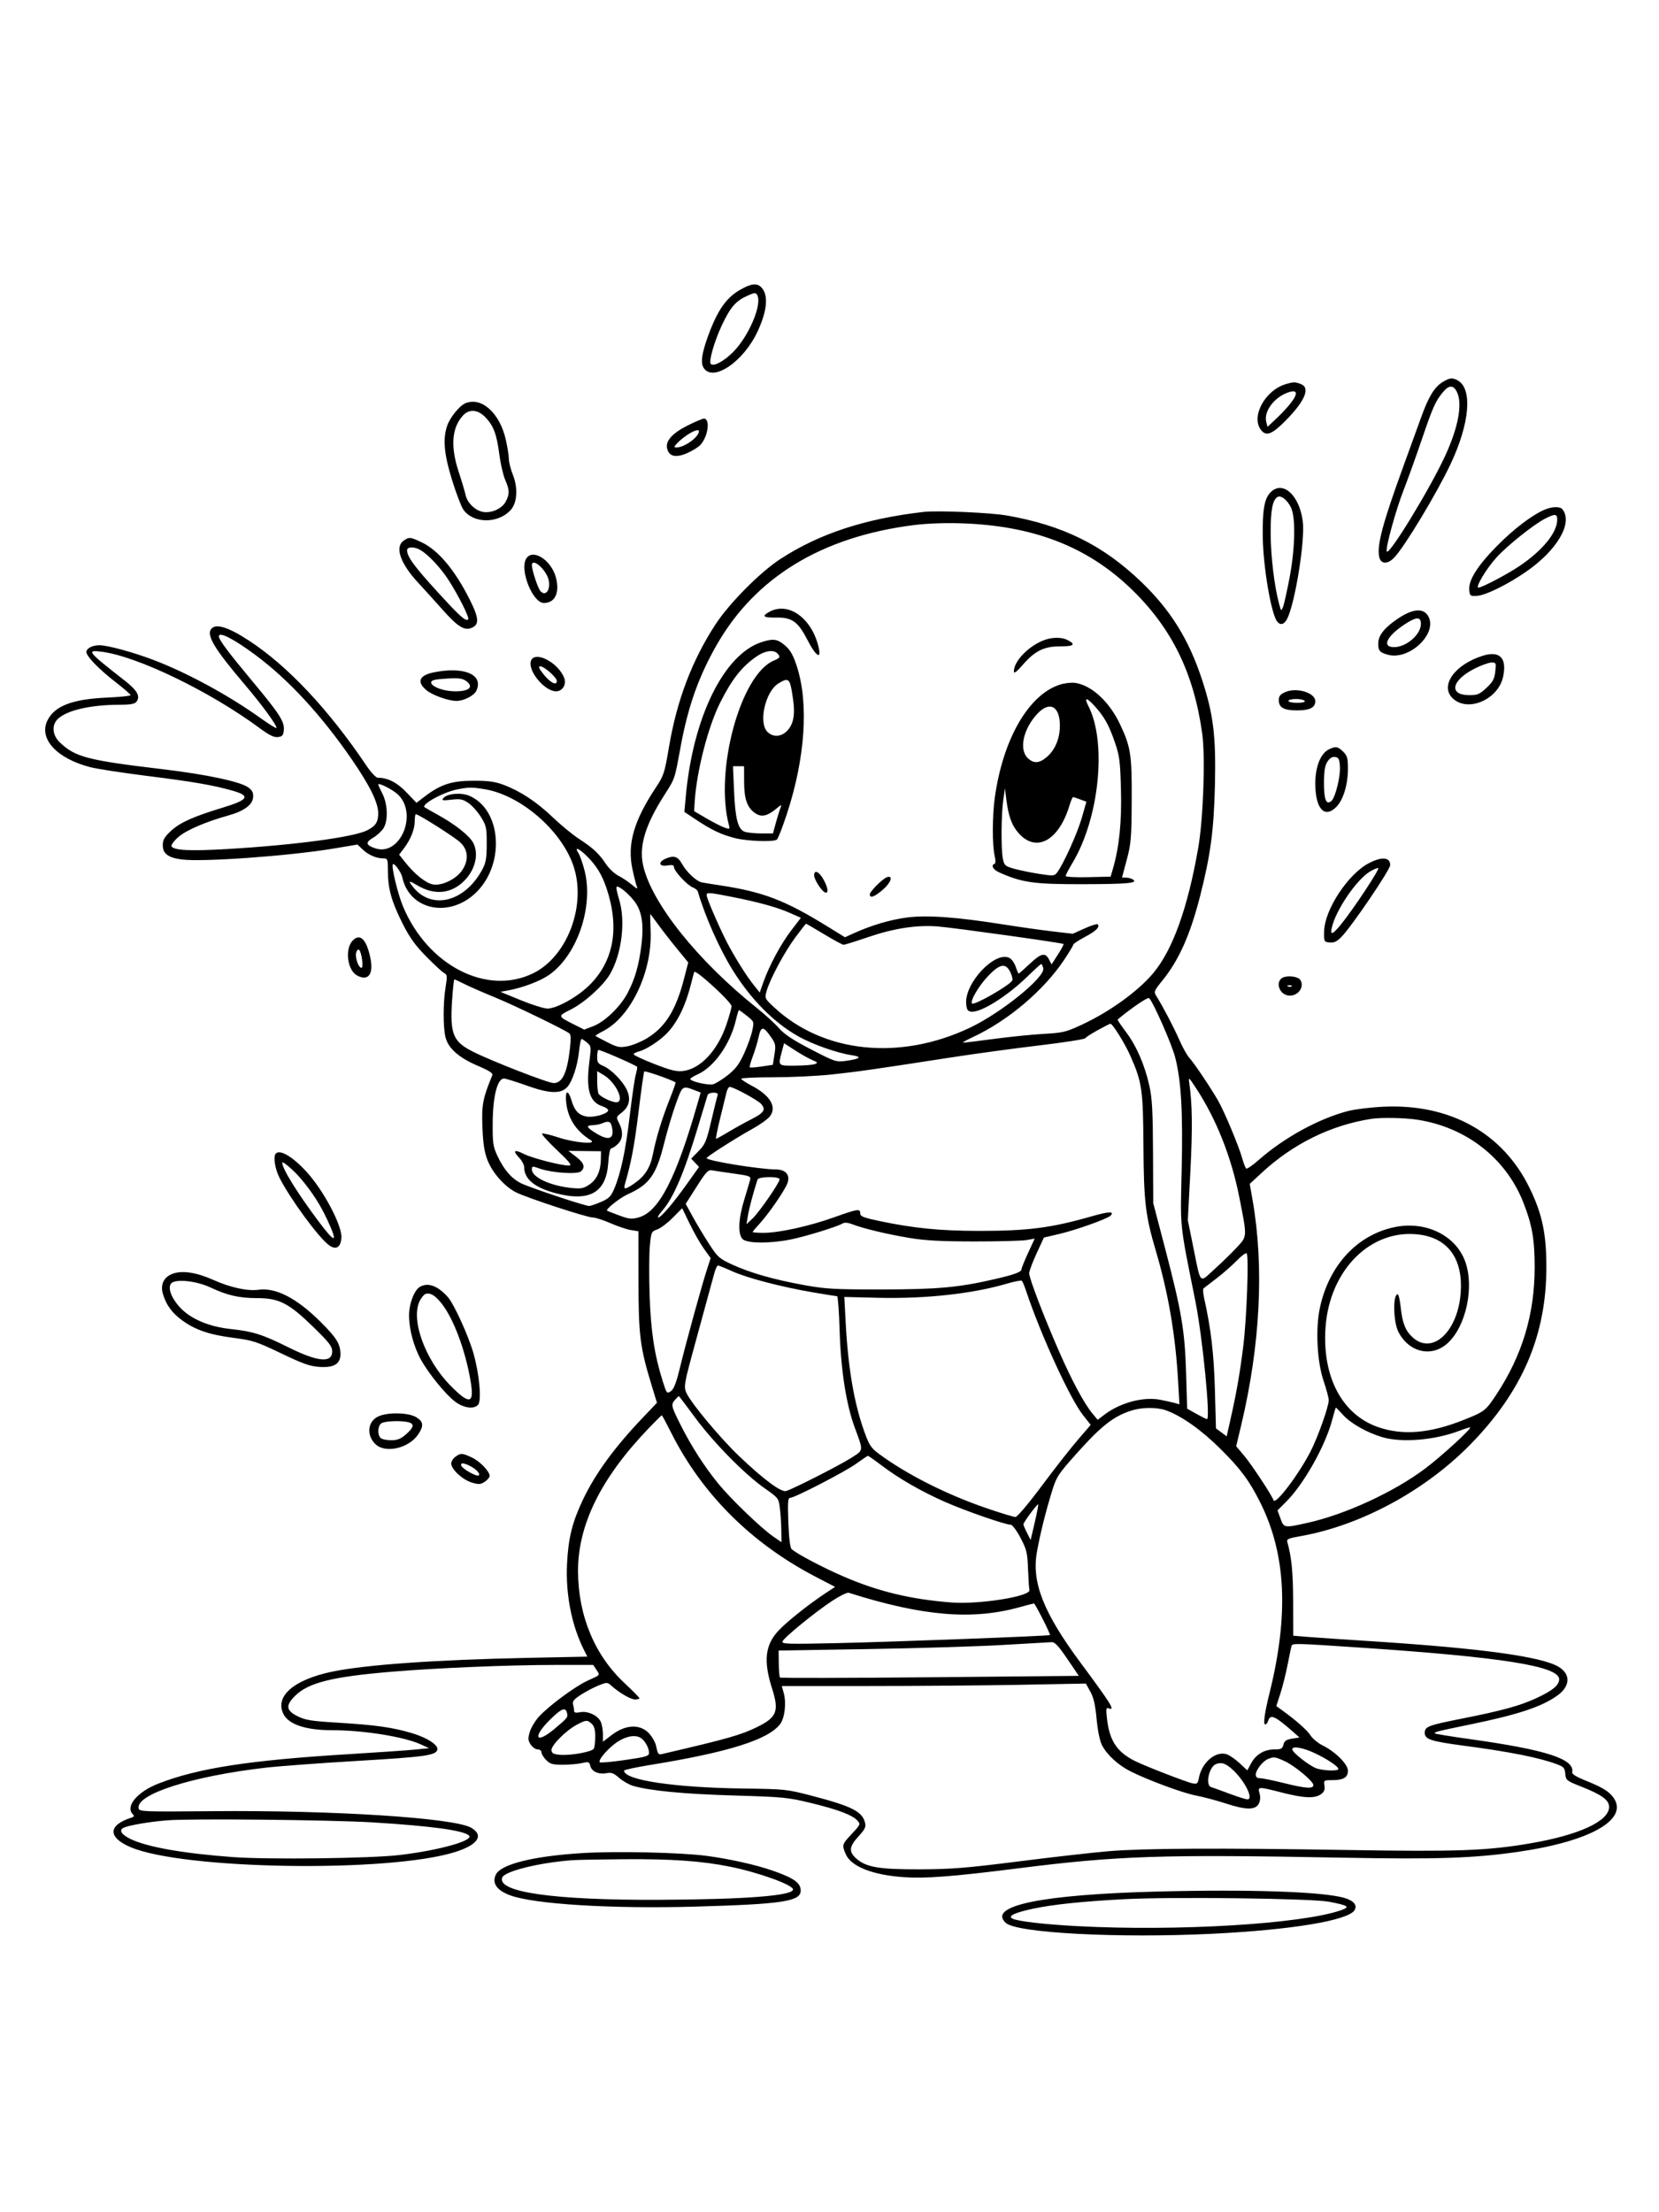 <svg xmlns="http://www.w3.org/2000/svg" width="864" height="1152" viewBox="0 0 864 1152" version="1.1">
	<path d="M 385.433 150.925 C 378.282 155.027, 373.778 161.426, 369.045 174.204 C 365.480 183.830, 364.731 188.940, 366.491 191.626 C 371.407 199.130, 387.288 188.315, 394.604 172.482 C 399.652 161.556, 400.298 153.440, 396.427 149.570 C 394.136 147.279, 391.147 147.647, 385.433 150.925 M 389.246 154.001 C 383.143 156.734, 380.347 159.982, 375.861 169.555 C 372.003 177.789, 369.002 188.335, 370.182 189.516 C 371.661 190.994, 376.939 188.191, 381.767 183.364 C 389.975 175.155, 397.046 158.478, 394.356 153.671 C 393.571 152.269, 393.038 152.303, 389.246 154.001 M 751.285 198.967 C 747.080 201.532, 743.991 206.574, 740.238 217 C 738.556 221.675, 734.441 233.016, 731.095 242.202 C 719.935 272.840, 716.875 284.383, 718.354 290.275 C 719.265 293.905, 722.785 293.894, 726.210 290.250 C 731.647 284.464, 748.114 257.135, 755.324 241.933 C 765.498 220.482, 767.043 202.304, 759.055 198.030 C 756.330 196.571, 754.941 196.739, 751.285 198.967 M 669.634 200.031 C 658.671 203.315, 651.277 217.181, 656.831 224.040 C 659.490 227.324, 662.532 226.137, 669.474 219.111 C 679.695 208.763, 682.543 201.917, 677.435 199.975 C 674.474 198.850, 673.554 198.856, 669.634 200.031 M 751.593 204.072 C 747.642 208.767, 746.213 211.957, 740.424 229 C 737.528 237.525, 733.321 249.225, 731.074 255 C 726.883 265.773, 721.547 285.141, 722.217 287.151 C 723.122 289.867, 744.133 255.576, 752.382 237.918 C 759.480 222.724, 761.824 210.163, 758.710 204.009 C 756.898 200.427, 754.643 200.447, 751.593 204.072 M 671.843 204.054 C 664.223 206.129, 658.018 213.950, 659.453 219.669 L 660.110 222.286 663.731 218.893 C 674.505 208.796, 678.017 202.372, 671.843 204.054 M 242.445 209.959 C 239.374 211.203, 234.387 217.317, 232.899 221.664 C 230.536 228.565, 231.244 236.473, 235.434 250 C 237.564 256.875, 240.205 263.788, 241.302 265.363 C 246.404 272.684, 259.287 272.827, 265.917 265.637 C 269.370 261.892, 269.861 254.199, 267.094 247.213 C 265.942 244.305, 265 240.569, 265 238.910 C 265 237.252, 264.288 232.764, 263.417 228.937 C 260.268 215.091, 250.840 206.559, 242.445 209.959 M 241.222 216.264 C 235.279 222.590, 234.500 232.419, 238.888 245.735 C 240.477 250.556, 242.080 255.930, 242.452 257.677 C 243.327 261.798, 247.375 265.792, 251.450 266.557 C 255.915 267.394, 261.502 264.863, 263.434 261.128 C 265.468 257.194, 265.409 255.194, 263.098 249.877 C 262.052 247.470, 260.675 241.482, 260.037 236.572 C 258.669 226.031, 257.021 221.660, 252.753 217.250 C 248.893 213.262, 244.403 212.877, 241.222 216.264 M 358.164 221.555 C 350.129 225.574, 346.454 229.690, 347.430 233.576 C 348.472 237.727, 351.889 238.533, 357.752 236.011 C 360.530 234.816, 363.692 232.862, 364.778 231.669 C 368.806 227.246, 370.016 218, 366.567 218 C 365.853 218, 362.071 219.600, 358.164 221.555 M 358 226.430 C 356.075 227.702, 353.643 229.701, 352.595 230.871 C 350.878 232.790, 350.858 233, 352.385 233 C 356.489 233, 364 227.546, 364 224.566 C 364 223.386, 361.372 224.202, 358 226.430 M 661.499 256.595 C 658.430 259.907, 657.464 265.645, 657.640 279.500 C 657.842 295.315, 662.055 319.951, 665.208 323.750 C 666.884 325.770, 668.849 325.197, 670.347 322.250 C 674.482 314.118, 679.742 281.412, 678.497 271.574 C 676.733 257.640, 667.815 249.781, 661.499 256.595 M 665.307 258.810 C 662.682 260.432, 661.696 265.756, 661.754 278 C 661.809 289.750, 663.703 305.454, 666.156 314.500 C 667.213 318.399, 667.265 318.437, 668.219 316 C 668.756 314.625, 670.264 307.875, 671.569 301 C 674.556 285.259, 674.852 269.171, 672.248 264.084 C 670.249 260.178, 667.039 257.740, 665.307 258.810 M 804.293 265.473 C 797.677 268.350, 788.215 275.584, 779.500 284.427 C 769.450 294.625, 764.700 302.201, 765.187 307.252 C 765.483 310.321, 765.704 310.488, 769.205 310.285 C 773.697 310.025, 784.938 304.512, 794.693 297.787 C 810.965 286.570, 819.307 272.319, 813.740 265.250 C 812.458 263.623, 808.324 263.720, 804.293 265.473 M 481 266.583 C 450.432 270.110, 426.698 277.907, 406.464 291.068 C 395.838 297.981, 379.712 314.245, 372.536 325.286 C 360.342 344.051, 352.507 364.730, 348.407 388.975 C 346.097 402.631, 345.688 403.894, 341.571 410.093 C 330.112 427.348, 326.595 439.544, 329.343 452.500 C 330.159 456.350, 331.181 460.400, 331.613 461.500 C 332.268 463.168, 331.846 463.036, 329.066 460.702 C 327.233 459.163, 324.074 457.058, 322.047 456.024 C 320.019 454.990, 317.101 452.240, 315.562 449.914 C 311.960 444.472, 308.900 441.619, 301.500 436.807 C 298.200 434.661, 292.061 429.613, 287.859 425.591 C 279.447 417.540, 271.018 411.980, 262.237 408.690 C 257.753 407.011, 254.315 406.545, 246.500 406.558 C 235.302 406.577, 229.471 408.467, 221.252 414.741 L 216.893 418.069 211.696 412.624 C 206.765 407.458, 202 405.023, 196.787 405.006 C 195.805 405.002, 193.281 402.334, 190.869 398.750 C 171.224 369.559, 149.859 346.800, 129.771 333.667 C 118.849 326.526, 112.465 324.529, 110.011 327.487 C 107.359 330.682, 111.685 337.924, 127 355.932 C 136.276 366.839, 144 377.345, 144 379.055 C 144 379.524, 140.287 377.248, 135.750 373.998 C 119.212 362.150, 97.418 350.300, 80 343.684 C 69.226 339.592, 56.018 336, 51.746 336 C 48.115 336, 45 337.631, 45 339.532 C 45 341.769, 51.537 348.514, 60.195 355.212 C 64.488 358.533, 68 361.583, 68 361.990 C 68 362.397, 62.487 362.973, 55.750 363.270 C 37.639 364.069, 28.420 367.612, 24.696 375.205 C 20.055 384.665, 29.510 394.968, 46.988 399.497 C 50.478 400.401, 63.837 402.456, 76.675 404.064 C 100.329 407.025, 111.049 408.872, 121 411.701 C 130.644 414.443, 129.505 416.464, 116 420.567 C 100.862 425.167, 93.894 428.270, 89.291 432.462 C 85.771 435.667, 84.839 437.204, 84.772 439.914 C 84.658 444.473, 87.521 446.671, 94.751 447.575 C 105.872 448.964, 150.804 445.717, 173.837 441.859 L 186.175 439.793 188.837 442.333 C 191.850 445.207, 195.972 447, 199.565 447 C 201.903 447, 202 447.268, 202.012 453.750 C 202.028 462.766, 203.956 469.604, 209.691 480.985 C 213.364 488.274, 216.212 492.242, 221.986 498.118 C 226.119 502.324, 230.310 506.186, 231.301 506.701 C 232.926 507.545, 233 508.266, 232.059 514.068 C 230.695 522.470, 230.724 535.460, 232.116 540.500 C 233.661 546.093, 239.157 550.865, 248.817 555 C 254.981 557.639, 256.839 558.869, 256.370 560 C 251.450 571.847, 250.769 575.432, 251.239 586.981 C 251.587 595.523, 252.266 599.945, 253.866 604.090 C 256.425 610.718, 262.824 617.940, 268.786 620.929 C 274.573 623.830, 305.636 634, 308.709 634 C 310.060 634, 314.200 635.332, 317.910 636.961 C 321.621 638.589, 326.421 640.204, 328.578 640.549 L 332.500 641.176 332.524 667.338 C 332.549 695.624, 333.320 701.629, 339.537 721.978 L 342.141 730.500 334.987 738 C 320.032 753.677, 310.035 767.364, 303.554 781.036 C 297.978 792.798, 295.948 801.037, 295.303 814.527 C 294.549 830.299, 297.725 846.433, 304.076 859.090 L 305.877 862.680 274.101 863.343 C 226.496 864.337, 190.181 866.914, 172.920 870.525 C 153.104 874.669, 143.164 883.221, 147.512 892.385 C 150.161 897.966, 159.147 901, 173.031 901 C 189.177 901, 210.203 904.345, 218.972 908.308 L 223.500 910.354 216 911.097 C 211.875 911.505, 196.575 912.563, 182 913.448 C 129.966 916.609, 103.203 920.733, 82.539 928.773 C 71.478 933.077, 65.102 940.702, 69.167 944.767 C 70.057 945.657, 69.878 946.079, 68.417 946.540 C 56.237 950.389, 56.019 956.751, 67.892 961.858 C 95.320 973.657, 202.612 975.286, 237.035 964.426 C 248.943 960.669, 252.199 955.755, 245.402 951.798 C 236.525 946.628, 173.502 942.592, 110.515 943.158 C 74.394 943.483, 72.512 943.410, 72.177 941.676 C 70.755 934.315, 100.140 924.915, 138.324 920.517 C 145.378 919.704, 167.203 918.091, 186.824 916.931 C 221.108 914.904, 226.827 914.113, 227.752 911.273 C 228.537 908.862, 222.643 904.956, 214.584 902.544 C 204.422 899.503, 195.674 898.272, 175.639 897.063 C 162.323 896.259, 159.034 895.736, 155.139 893.803 C 148.944 890.728, 148.593 888.165, 153.675 883.111 C 160.583 876.241, 173.032 873.132, 204 870.542 C 227.668 868.563, 265.278 867, 289.235 867 L 308.954 867 310.612 869.531 C 312.559 872.502, 312.920 872.058, 306 875.204 C 299.574 878.126, 285.627 888.457, 280.609 894.011 C 278.689 896.136, 276.576 899.683, 275.914 901.893 C 274.887 905.321, 274.955 906.282, 276.378 908.455 C 277.296 909.855, 278.936 911, 280.023 911 C 281.140 911, 282 911.673, 282 912.545 C 282 913.395, 283.105 915.195, 284.455 916.545 C 286.548 918.639, 287.836 918.996, 293.205 918.976 C 296.667 918.963, 301.153 918.568, 303.172 918.099 C 306.545 917.315, 306.894 917.443, 307.450 919.658 C 308.178 922.558, 311.899 924.170, 315.980 923.354 C 318.370 922.876, 319.652 923.365, 322.453 925.824 C 324.374 927.511, 327.645 929.382, 329.723 929.982 C 338.568 932.538, 356.261 934.231, 382 934.986 C 407.854 935.745, 410.267 935.979, 422.313 938.896 C 436.362 942.298, 443.934 945.165, 446.575 948.083 C 448.218 949.899, 448.092 950.194, 443.646 954.947 C 438.482 960.469, 438.419 960.673, 440.409 965.437 C 443.115 971.913, 454.243 976.362, 470.634 977.521 C 481.892 978.317, 496.242 977.219, 529.500 973.017 C 582.432 966.329, 604.386 965.601, 699.500 967.378 C 748.469 968.293, 767.513 967.660, 790.500 964.352 C 828.834 958.835, 848.966 947.126, 839.912 935.615 C 837.492 932.539, 834.053 930.532, 825 926.913 C 821.220 925.402, 818.619 923.787, 818.785 923.054 C 820.371 916.025, 805.485 911.197, 764.723 905.518 C 755.433 904.224, 747.611 902.944, 747.341 902.674 C 746.658 901.992, 748.425 901.540, 765.500 898.037 C 790.478 892.911, 802.809 888.832, 811.036 882.974 C 817.770 878.179, 818.101 871.856, 811.817 868.035 C 802.863 862.590, 770.864 858.255, 712 854.515 C 699.075 853.694, 685.125 852.743, 681 852.403 L 673.500 851.784 673.462 834.142 C 673.428 818.732, 672.656 810.843, 670.398 802.858 C 670.021 801.525, 671.208 800.998, 676.717 800.049 C 708.274 794.617, 742.148 776.390, 765.904 752.059 C 792.838 724.471, 805.311 695.358, 805.345 660 C 805.362 642.399, 803.165 632.057, 796.531 618.500 C 782.540 589.908, 755.119 574.696, 720.500 576.320 C 713.900 576.630, 705.575 577.645, 702 578.577 C 686.826 582.529, 668.858 592.360, 655.676 603.920 C 652.473 606.729, 649.498 608.808, 649.064 608.539 C 648.629 608.271, 647.685 605.902, 646.964 603.276 C 645.222 596.926, 637.622 578.751, 634.325 573.052 C 630.240 565.990, 622.024 553.770, 619.499 551 C 618.246 549.625, 615.851 545.350, 614.178 541.500 C 611.402 535.113, 605.360 523.611, 602.049 518.409 C 600.845 516.519, 601.146 515.793, 605.187 510.831 C 613.955 500.067, 619.813 486.989, 625.021 466.555 C 630.456 445.231, 632.174 432.392, 632.726 408.956 C 633.329 383.406, 631.938 371.996, 626.019 353.951 C 619.117 332.905, 609.592 317.600, 594.262 302.921 C 574.304 283.811, 553.635 273.602, 524.500 268.463 C 515.852 266.937, 488.263 265.745, 481 266.583 M 804.500 270.179 C 798.525 273.301, 785.020 284.102, 779.427 290.232 C 774.163 296.001, 768.161 306, 769.963 306 C 771.792 306, 785.149 298.967, 791.488 294.665 C 803.573 286.465, 811 277.279, 811 270.533 C 811 267.490, 809.774 267.423, 804.500 270.179 M 475.500 273.487 C 427.863 279.629, 393.417 300.625, 373.279 335.796 C 363.854 352.256, 358.322 367.873, 354.442 388.966 C 351.265 406.246, 351.639 405.146, 345.791 414.348 C 335.961 429.815, 332.717 440.668, 334.940 450.655 C 339.285 470.178, 363.260 500.225, 394.223 524.951 C 398.471 528.344, 403.646 533.069, 405.723 535.453 C 408.483 538.620, 412.970 541.586, 422.389 546.468 C 434.779 552.890, 435.477 553.123, 440.389 552.463 C 448.115 551.426, 449.261 550.308, 443.460 549.466 C 436.118 548.401, 423.250 543.872, 415.936 539.777 C 403.117 532.602, 391.131 520.528, 381.548 505.136 C 374.689 494.119, 367.210 477.245, 363.420 464.235 C 363.217 463.539, 362.010 462.574, 360.737 462.090 C 357.912 461.016, 351 453.541, 351 451.560 C 351 450.479, 350.137 450.266, 347.500 450.694 C 343.019 451.421, 342.607 448.820, 346.921 447.033 C 351.085 445.308, 353.056 446.008, 355.277 450 C 357.618 454.207, 362.674 458.914, 365.471 459.491 C 366.587 459.722, 370.875 460.420, 375 461.043 C 397.411 464.430, 408.713 468.747, 430.777 482.350 L 440.054 488.070 444.777 485.934 C 453.912 481.803, 463.489 478.971, 472.291 477.799 C 482.653 476.420, 498.145 477.529, 522.500 481.394 C 530.750 482.703, 542.267 484.332, 548.092 485.014 L 558.685 486.254 564.863 483.481 C 568.261 481.956, 571.313 480.979, 571.644 481.311 C 572.999 482.665, 570.887 484.782, 565.107 487.862 C 561.748 489.653, 559 491.453, 559 491.862 C 559 492.272, 556.862 495.825, 554.250 499.758 C 543.636 515.735, 524.874 531.626, 506.681 540.047 C 503.282 541.621, 501.014 542.929, 501.641 542.954 C 502.269 542.979, 509.469 542.104, 517.641 541.008 C 525.814 539.913, 537.450 538.736, 543.500 538.393 C 553.713 537.813, 555.153 537.464, 563.623 533.508 C 578.027 526.781, 592.702 516.173, 600.561 506.806 C 610.731 494.687, 618.604 472.782, 624.034 441.500 C 626.684 426.237, 627.800 394.051, 626.100 381.922 C 621.643 350.113, 610.037 326.644, 588.668 306.235 C 565.824 284.415, 537.749 273.676, 500.500 272.508 C 491.657 272.231, 482.448 272.591, 475.500 273.487 M 210.223 281.557 C 205.488 284.873, 208.462 293.429, 217.872 303.560 C 220.967 306.892, 226.572 313.086, 230.327 317.324 C 238.136 326.137, 241.689 328.449, 245.307 327.073 C 249.762 325.380, 249.586 322.061, 244.510 311.991 C 236.771 296.641, 228.131 286.405, 219.500 282.362 C 213.564 279.581, 213.101 279.541, 210.223 281.557 M 212 286.550 C 212 289.845, 215.758 294.986, 227.830 308.206 C 239.725 321.232, 242.566 323.767, 243.842 322.491 C 244.607 321.727, 238.665 309.878, 233.565 302 C 229.325 295.449, 222.846 288.597, 218.729 286.309 C 215.556 284.547, 212 284.674, 212 286.550 M 273.925 291.140 C 270.668 297.227, 277.503 314, 283.240 314 C 289.062 314, 291.587 308.698, 289.533 300.782 C 287.117 291.465, 277.072 285.260, 273.925 291.140 M 277 294.318 C 277 296.907, 280.196 306.525, 281.508 307.887 C 284.951 311.458, 287.607 304.988, 284.875 299.684 C 282.203 294.497, 277 290.951, 277 294.318 M 400.750 318.572 C 396.498 320.879, 397.442 321.694, 404.250 321.593 C 412.566 321.469, 415.613 323.681, 420.650 333.493 C 424.723 341.427, 427.704 343.604, 426.478 337.750 C 423.237 322.281, 410.885 313.073, 400.750 318.572 M 728.131 322.071 C 721.154 326.731, 717.902 330.748, 717.785 334.854 C 717.674 338.773, 718.482 339.763, 722.755 340.943 C 734.248 344.116, 749.353 329.293, 743.589 320.496 C 740.982 316.516, 735.634 317.061, 728.131 322.071 M 731.946 324.866 C 722.254 331.113, 719.378 337, 726.018 337 C 732.388 337, 740 330.425, 740 324.923 C 740 321.106, 737.802 321.091, 731.946 324.866 M 114 331.349 C 114 333.183, 118.754 339.544, 131.956 355.378 C 145.652 371.803, 148.237 375.860, 147.813 380.260 C 147.551 382.968, 147.043 383.552, 144.716 383.820 C 142.647 384.057, 140.208 382.863, 135.216 379.167 C 109.551 360.164, 71.695 341.832, 53.118 339.409 C 44.750 338.318, 45.369 339.100, 65.083 354.519 C 71.622 359.634, 73.281 362.752, 70.954 365.555 C 70.109 366.574, 67.600 367, 62.450 367 C 47.408 367, 35.116 369.775, 30.250 374.270 C 26.753 377.501, 27.182 382.831, 31.250 386.692 C 39.214 394.249, 45.689 395.933, 84.475 400.534 C 107.848 403.306, 125.604 407.114, 129.520 410.195 C 131.492 411.745, 132.037 412.971, 131.805 415.334 C 131.428 419.169, 127.009 422.386, 119.063 424.609 C 106.935 428.003, 96.850 432.361, 92.791 435.963 C 90.427 438.061, 88.953 440.116, 89.351 440.759 C 90.648 442.858, 99.140 443.260, 118.348 442.131 C 153.422 440.070, 184.375 435.924, 191.261 432.366 C 195.710 430.067, 196.931 428.170, 196.967 423.500 C 197.009 418.098, 192.662 409.213, 183.325 395.615 C 167.489 372.554, 150.205 353.817, 133.002 341.062 C 121.661 332.653, 114 328.737, 114 331.349 M 544.994 332.934 C 536.598 335.488, 527.948 344.026, 528.024 349.684 C 528.041 350.949, 529.446 349.893, 532.654 346.204 C 539.016 338.888, 543.768 336.558, 552.269 336.589 C 559.321 336.614, 560.458 335.579, 555.921 333.265 C 553.244 331.899, 548.836 331.765, 544.994 332.934 M 396.792 334.327 C 377.098 340.558, 360.915 373.357, 357.160 414.650 L 356.419 422.800 362.460 426.819 C 370.611 432.243, 375.476 434.550, 382.704 436.423 C 388.943 438.040, 402.653 438.549, 404.574 437.235 C 405.165 436.831, 407.498 430.875, 409.759 424 C 419.410 394.658, 421.305 366.077, 414.888 346.646 C 412.728 340.105, 410.999 337.481, 407.027 334.719 C 404.199 332.752, 402.031 332.669, 396.792 334.327 M 394.390 341.605 C 386.580 346.836, 381.351 353.396, 375.080 365.835 C 368.785 378.318, 362.757 401.756, 361.801 417.455 L 361.500 422.411 367.943 426.175 C 371.487 428.245, 375.700 430.397, 377.306 430.957 C 380.036 431.909, 380.188 431.829, 379.629 429.737 C 372.032 401.289, 385.709 351.162, 403.025 343.990 C 406.295 342.635, 406.595 341.995, 404.800 340.200 C 402.843 338.243, 398.544 338.823, 394.390 341.605 M 772.286 341.460 C 757.739 345.974, 749.833 356.924, 756.388 363.479 C 764.127 371.218, 780.251 364.442, 782.826 352.368 C 784.897 342.656, 781.099 338.725, 772.286 341.460 M 276.421 344.458 C 275.091 349.758, 283.770 360, 289.591 360 C 292.915 360, 295.121 356.453, 293.866 353.129 C 290.695 344.733, 277.943 338.395, 276.421 344.458 M 768.178 348.069 C 755.882 354.213, 754.239 362, 765.239 362 C 769.457 362, 770.598 361.515, 774.138 358.213 C 777.482 355.093, 778.291 353.594, 778.729 349.713 C 779.235 345.224, 779.143 345, 776.790 345 C 775.431 345, 771.556 346.381, 768.178 348.069 M 282.604 350.548 C 286.280 355.366, 290 357.407, 290 354.604 C 290 352.826, 283.422 347, 281.414 347 C 280.283 347, 280.585 347.901, 282.604 350.548 M 226.143 350.076 C 218.334 351.611, 216.841 355.006, 222.047 359.386 C 225.167 362.011, 233.508 365, 237.714 365 C 241.615 365, 246.925 362.259, 248.125 359.626 C 251.903 351.333, 241.886 346.981, 226.143 350.076 M 228.187 353.735 C 219.656 354.498, 227.503 359.996, 237.128 359.998 C 244.250 360, 246.766 357.849, 243.107 354.885 C 240.785 353.006, 238.399 352.822, 228.187 353.735 M 405.414 355.889 C 398.583 360.055, 394.874 376.318, 399.663 381.107 C 402.455 383.899, 406.486 383.831, 409.564 380.940 C 413.151 377.570, 414.205 372.499, 413.035 364.247 C 411.449 353.065, 410.947 352.515, 405.414 355.889 M 552 356.518 C 535.639 361.761, 522.319 384.900, 518.068 415.467 C 516.763 424.849, 516.718 440.085, 517.980 445.500 C 518.567 448.022, 518.558 449.623, 517.956 449.833 C 515.940 450.536, 517.137 452.834, 520.250 454.236 C 532.254 459.643, 538.439 460.509, 564.547 460.435 C 587.554 460.370, 592.950 459.845, 589.972 457.962 C 589.162 457.450, 587.562 457.024, 586.416 457.015 L 584.331 457 586.800 447.750 C 589.035 439.371, 589.279 436.477, 589.384 417 C 589.514 392.982, 588.903 388.984, 583.290 377.118 C 577.743 365.392, 568.576 356.927, 560 355.612 C 558.075 355.317, 554.475 355.725, 552 356.518 M 669.250 360.444 C 666.751 361.566, 666 362.525, 666 364.591 C 666 368.469, 668.609 369.936, 675.500 369.936 C 682.086 369.936, 685 368.472, 685 365.163 C 685 360.695, 675.219 357.765, 669.250 360.444 M 566.875 367.756 C 576.533 386.687, 572.480 426.215, 558.499 449.431 C 556.575 452.627, 555 455.652, 555 456.153 C 555 456.665, 560.129 456.940, 566.708 456.782 L 578.415 456.500 579.648 452.236 C 582.925 440.903, 584.230 427.972, 583.788 411.224 C 583.393 396.260, 583.057 393.658, 580.598 386.500 C 577.531 377.573, 575.137 373.276, 570.151 367.750 C 565.825 362.955, 564.428 362.958, 566.875 367.756 M 671 365 C 671 365.550, 673.052 366, 675.559 366 C 678.344 366, 679.878 365.611, 679.500 365 C 679.160 364.450, 677.109 364, 674.941 364 C 672.773 364, 671 364.450, 671 365 M 540.333 371.608 C 532.870 379.522, 530.533 390.333, 535.314 394.826 C 538.394 397.719, 541.173 397.567, 545.066 394.291 C 549.440 390.611, 551.951 384.682, 551.978 377.973 C 552.019 367.758, 546.704 364.853, 540.333 371.608 M 692 390.268 C 687.742 392.378, 685 399.311, 685.002 407.962 C 685.004 421.086, 689.742 426.412, 695.919 420.235 C 699.557 416.597, 702 408.578, 702 400.273 C 702 394.850, 701.637 393.546, 699.545 391.455 C 696.778 388.687, 695.574 388.497, 692 390.268 M 691.346 396.595 C 690.009 398.635, 689.557 401.378, 689.533 407.601 C 689.498 416.460, 690.662 419.356, 693.357 417.119 C 695.455 415.378, 698.203 404.233, 697.825 399 C 697.555 395.256, 697.133 394.448, 695.313 394.189 C 693.828 393.977, 692.555 394.749, 691.346 396.595 M 382.285 411.750 C 382.917 426.365, 384.308 431.786, 387.764 433.100 C 389.065 433.595, 392.923 434, 396.337 434 L 402.543 434 404.121 428.250 C 404.989 425.087, 406.081 421.600, 406.549 420.500 C 407.255 418.838, 406.845 418.965, 404.122 421.250 C 399.765 424.908, 396.584 425.613, 393.514 423.601 C 389.201 420.775, 387.576 416.331, 387.536 407.254 L 387.500 399.009 384.617 399.004 L 381.735 399 382.285 411.750 M 197 408.526 C 197 408.831, 197.970 410.974, 199.156 413.290 C 201.958 418.763, 202.204 427.513, 199.664 431.390 C 198.668 432.910, 196.292 435.075, 194.384 436.201 C 190.172 438.686, 190.445 440.098, 195.461 441.768 C 208.416 446.083, 217.796 423.842, 207.272 413.762 C 204.642 411.242, 197 407.348, 197 408.526 M 238.045 411.092 C 230.895 412.494, 219.291 418.855, 221.107 420.377 C 221.323 420.558, 224.567 422.402, 228.315 424.476 C 237.191 429.385, 244.570 435.268, 246.477 438.955 C 249.682 445.154, 247.217 453.968, 240.670 459.716 C 234.035 465.542, 225.811 466.036, 217.463 461.111 C 212.786 458.351, 212.422 458.446, 215.003 461.750 C 224.704 474.166, 242.177 469.767, 251.281 452.616 C 253.059 449.266, 253.469 446.811, 253.483 439.426 C 253.499 431.054, 253.266 429.972, 250.469 425.445 C 248.802 422.746, 245.877 419.475, 243.969 418.177 C 240.992 416.151, 239.734 415.904, 235.106 416.434 C 230.423 416.970, 229.874 416.857, 230.938 415.575 C 232.877 413.238, 240.074 412.586, 244.324 414.362 C 260.942 421.305, 263.217 449.262, 248.391 464.325 C 234.632 478.304, 213.352 474.290, 209.555 457 C 208.940 454.200, 205.420 449.246, 204.617 450.050 C 203.666 451.001, 207.121 465.402, 209.887 472.019 C 222.785 502.876, 253.702 518.692, 277.801 506.763 C 295.726 497.890, 305.662 470.904, 298.510 450.516 C 292.045 432.087, 270.969 414.019, 252.387 410.976 C 245.658 409.874, 244.201 409.886, 238.045 411.092 M 522.509 416.500 C 521.411 424.184, 521.289 442.389, 522.303 447.234 C 523.027 450.693, 523.469 451.076, 528.292 452.425 C 531.157 453.227, 537.003 454.423, 541.285 455.084 C 548.540 456.204, 549.169 456.157, 550.515 454.393 C 553.759 450.144, 561.082 433.959, 563.362 426 L 565.797 417.500 562.649 416.326 C 560.917 415.680, 559.234 415.118, 558.908 415.076 C 558.583 415.034, 557.745 416.913, 557.046 419.250 C 551.542 437.656, 539.839 444.206, 530.645 434.028 C 526.932 429.919, 525.188 425.151, 524.051 416 L 523.367 410.500 522.509 416.500 M 216 427.532 C 216 431.765, 213.863 437.180, 210.402 441.717 L 207.866 445.043 210.904 448.879 C 215.954 455.255, 221.669 459.847, 225.433 460.553 C 230.114 461.432, 237.663 457.759, 240.749 453.102 C 244.227 447.852, 243.816 442.493, 239.639 438.618 C 236.616 435.814, 217.973 424, 216.571 424 C 216.257 424, 216 425.589, 216 427.532 M 301.241 444.250 C 302.050 445.488, 303.506 449.650, 304.477 453.500 C 309.222 472.327, 300.466 497.732, 285.758 507.811 C 281.199 510.935, 272.284 514.318, 265.052 515.669 L 260.604 516.500 271.362 520.900 C 277.280 523.321, 283.522 525.261, 285.233 525.212 C 290.203 525.071, 300.963 519.006, 307.097 512.888 C 319.688 500.331, 322.717 483.124, 315.931 462.714 C 313.509 455.430, 310.519 450.571, 305.396 445.596 C 301.238 441.558, 299.009 440.836, 301.241 444.250 M 712.920 449.479 C 702.026 455.155, 689.803 473.770, 689.600 484.996 C 689.502 490.409, 689.550 490.505, 692.510 490.795 C 694.824 491.023, 696.254 490.330, 698.700 487.795 C 704.206 482.092, 724 452.913, 724 450.502 C 724 446.359, 719.675 445.960, 712.920 449.479 M 713.443 453.872 C 706.315 458.219, 695.543 474.134, 693.560 483.250 C 692.721 487.110, 694.015 486.680, 698.083 481.750 C 704.534 473.931, 719.045 452, 717.765 452.004 C 717.069 452.006, 715.124 452.846, 713.443 453.872 M 424 455.852 C 424 458.040, 427.957 464.168, 429.750 464.756 C 431.671 465.387, 431.237 462.194, 428.816 457.886 C 426.514 453.790, 424 452.728, 424 455.852 M 462 456.775 C 459.787 457.465, 453 464.198, 453 465.703 C 453 467.964, 455.363 467.112, 459.868 463.228 C 464.036 459.634, 465.323 455.739, 462 456.775 M 321 462.273 C 321 463.048, 321.670 465.891, 322.489 468.591 C 325.890 479.802, 323.757 496.914, 317.662 507.314 C 314.104 513.385, 304.299 522.195, 297.091 525.796 C 290.366 529.157, 290.374 529.194, 298.884 533.466 L 304.268 536.169 308.881 534.408 C 314.949 532.090, 323.003 524.358, 326.780 517.223 C 330.713 509.792, 332.754 502.686, 334.076 491.818 C 335.420 480.760, 334.187 473.896, 329.928 468.729 C 325.975 463.933, 321 460.336, 321 462.273 M 368 466.129 C 368 467.962, 375.906 485.965, 379.801 493 C 384.482 501.455, 389.056 508.598, 392.719 513.174 L 395.660 516.847 397.484 511.674 C 400.577 502.905, 406.648 491.579, 411.997 484.600 L 417.105 477.936 411.459 475.439 C 404.698 472.450, 395.154 469.806, 381.142 467.043 C 369.166 464.681, 368 464.600, 368 466.129 M 338.846 484.902 C 339.671 506.151, 328.515 529.595, 314.071 536.964 C 311.726 538.160, 309.962 539.285, 310.153 539.464 C 310.344 539.642, 313.118 541.122, 316.317 542.752 C 321.487 545.387, 322.651 545.620, 326.786 544.848 C 329.345 544.370, 333.866 542.521, 336.834 540.739 C 346.445 534.970, 351.996 526.096, 356.223 509.744 L 358.432 501.197 352.422 493.849 C 349.117 489.807, 344.706 484.137, 342.621 481.250 C 340.536 478.363, 338.755 476, 338.665 475.999 C 338.574 475.999, 338.656 480.005, 338.846 484.902 M 414.148 488.235 C 408.474 495.880, 400.912 510.037, 399.210 516.201 C 398.212 519.817, 398.299 520.006, 403.031 524.432 C 428.659 548.405, 468.680 552.572, 505.322 535.085 C 521.750 527.245, 544.524 508.719, 543.333 504.164 C 543.021 502.974, 542.544 502, 542.271 502 C 541.999 502, 538.652 505.038, 534.833 508.750 C 524.376 518.916, 510.573 527.504, 505.782 526.824 C 503.932 526.561, 503.441 525.781, 503.186 522.697 C 502.293 511.861, 518.364 494.913, 525.772 498.878 C 526.910 499.487, 528.361 501.563, 528.997 503.492 C 529.634 505.422, 530.322 507, 530.527 507 C 530.731 507, 533.282 504.750, 536.196 502 C 542.173 496.359, 544.332 495.846, 546.299 499.601 L 547.662 502.202 550.960 497.063 C 552.773 494.237, 554.087 491.770, 553.879 491.583 C 553.223 490.992, 496.885 483.124, 488.500 482.452 C 477.467 481.568, 465.625 483.382, 451.935 488.053 C 445.575 490.224, 439.905 492, 439.336 492 C 438.766 492, 434.195 489.525, 429.177 486.500 C 424.159 483.475, 419.929 481.006, 419.777 481.012 C 419.625 481.019, 417.092 484.269, 414.148 488.235 M 183.537 489.959 C 179.506 494.414, 180.961 505.303, 185.945 507.970 C 191.827 511.118, 194.677 507.313, 192.868 498.726 C 190.811 488.965, 187.366 485.728, 183.537 489.959 M 185.509 495.973 C 184.745 498.377, 186.665 504, 188.249 504 C 189.412 504, 188.383 495.986, 187.048 494.649 C 186.581 494.181, 185.888 494.777, 185.509 495.973 M 514.499 508.367 C 509.654 513.491, 505.062 521.395, 506.244 522.577 C 507.345 523.678, 525.266 513.463, 527.158 510.656 C 527.519 510.120, 527.099 508.178, 526.222 506.340 C 523.805 501.271, 520.702 501.807, 514.499 508.367 M 361.546 506.178 C 361.300 506.905, 360.597 509.525, 359.984 512 C 357.162 523.396, 353.037 531.987, 347.593 537.806 C 343.861 541.795, 336.523 546.606, 332.750 547.538 C 331.238 547.911, 330 548.584, 330 549.033 C 330 549.481, 334.815 551.731, 340.700 554.032 C 349.100 557.316, 352.302 558.113, 355.598 557.742 C 364.812 556.703, 373.843 546.983, 378.452 533.145 C 379.853 528.936, 381 524.820, 380.999 523.997 C 380.999 521.839, 362.102 504.531, 361.546 506.178 M 668.250 508.993 C 664.558 510.540, 665.508 516.482, 669.702 518.077 C 674.738 519.991, 679.924 514.577, 677.185 510.265 C 676.112 508.575, 670.990 507.846, 668.250 508.993 M 235.479 520.468 C 234.258 538.381, 235.846 542.386, 246.242 547.622 C 256.108 552.590, 285.425 564, 288.325 564 C 292.864 564, 295.323 558.839, 296.796 546.225 C 297.374 541.270, 297.303 538.698, 296.572 538.161 C 293.582 535.962, 268.071 523.607, 258 519.481 C 251.675 516.890, 244.377 513.697, 241.783 512.385 C 239.189 511.073, 236.870 510, 236.629 510 C 236.389 510, 235.871 514.711, 235.479 520.468 M 670.813 513.683 C 671.534 513.972, 672.397 513.936, 672.729 513.604 C 673.061 513.272, 672.471 513.036, 671.417 513.079 C 670.252 513.127, 670.015 513.364, 670.813 513.683 M 589.821 524.850 C 585.598 527.958, 582.111 530.734, 582.071 531.020 C 582.032 531.305, 584.023 534.230, 586.495 537.520 C 591.896 544.707, 596.203 554.660, 598.603 565.500 C 600.031 571.951, 600.395 578.631, 600.486 600 L 600.598 626.500 606.752 650 C 615.378 682.938, 617.057 692.897, 617.717 715.033 L 618.269 733.566 623.135 736.283 C 625.811 737.777, 628.265 739, 628.588 739 C 630.498 739, 626.284 696.241, 622.527 677.500 C 614.247 636.189, 614.685 640.375, 615.401 609.374 C 616.101 579.104, 615.171 562.900, 612.032 550.625 C 610.245 543.639, 600.170 520.836, 598.387 519.744 C 597.899 519.445, 594.045 521.743, 589.821 524.850 M 383.238 531.250 C 380.287 543.787, 371.838 555.721, 363.224 559.521 C 360.952 560.523, 359.286 561.654, 359.521 562.035 C 360.337 563.354, 368.933 565.234, 371.363 564.624 C 372.708 564.286, 376.155 562.155, 379.023 559.887 C 383.084 556.677, 384.963 554.186, 387.508 548.632 C 389.306 544.710, 391.223 539.358, 391.769 536.740 C 392.760 531.989, 392.754 531.973, 388.987 528.990 C 386.911 527.345, 385.046 526, 384.843 526 C 384.640 526, 383.917 528.362, 383.238 531.250 M 571.646 536.475 C 568.427 538.258, 565.502 540.147, 565.146 540.673 C 564.791 541.199, 553.925 542.888, 541 544.427 C 528.075 545.965, 507.600 548.755, 495.500 550.627 C 454.001 557.044, 446.562 558.106, 433.044 559.541 C 425.595 560.332, 411.962 560.983, 402.750 560.989 C 393.538 560.995, 386.001 561.337, 386.002 561.750 C 386.004 562.163, 388.416 563.760, 391.363 565.299 C 401.142 570.409, 404.763 576.490, 400.928 581.364 C 399.801 582.798, 395.868 585.630, 392.189 587.659 C 383.489 592.456, 368.011 602.333, 368.005 603.091 C 367.994 604.436, 395.555 608.934, 404.095 608.980 C 409.149 609.008, 411.601 611.837, 410.158 615.977 C 408.864 619.690, 400.377 632.056, 395.521 637.306 C 393.584 639.399, 392 641.311, 392 641.556 C 392 641.800, 394.517 642, 397.593 642 C 405.660 642, 421.322 638.566, 434.186 633.977 C 446.870 629.453, 448 629.280, 448 631.870 C 448 633.434, 449.673 634.091, 458.250 635.893 C 475.842 639.591, 489.646 640.960, 509.526 640.980 C 535.363 641.007, 547.565 639.431, 568.751 633.332 C 577.493 630.815, 580.672 630.728, 578.329 633.071 C 576.672 634.728, 560.227 640.587, 551.583 642.600 L 543.665 644.445 539.833 652.740 C 537.725 657.303, 536 661.943, 536 663.051 C 536 665.689, 543.385 685.029, 551.412 703.413 C 558.185 718.924, 564.644 730.951, 569.012 736.184 L 571.663 739.359 575.137 736.709 C 583.339 730.453, 595.466 727.209, 604.250 728.922 C 607.138 729.486, 610.566 730.250, 611.869 730.621 L 614.239 731.296 613.528 718.898 C 612.162 695.085, 608.436 673.329, 601.978 651.458 C 596.545 633.060, 595.686 625.828, 595.505 597 C 595.318 567.278, 594.785 563.616, 588.621 549.678 C 585.767 543.224, 579.342 532.952, 578.262 533.116 C 577.843 533.180, 574.866 534.692, 571.646 536.475 M 395.100 539.970 C 394.527 542.639, 393.156 547.199, 392.053 550.102 C 390.950 553.005, 390.241 555.574, 390.477 555.811 C 390.714 556.047, 393.512 555.849, 396.696 555.370 L 402.484 554.500 403.330 549.180 C 404.102 544.320, 403.944 543.527, 401.503 540.005 C 397.541 534.287, 396.320 534.280, 395.100 539.970 M 301.514 547.750 C 300.728 555.125, 298.058 563.173, 295.438 566.068 C 292.144 569.708, 286.208 569.542, 274.865 565.493 C 269.164 563.458, 263.651 561.727, 262.613 561.647 C 259.124 561.375, 256.688 570.627, 256.597 584.500 C 256.524 595.406, 256.753 597.001, 259.099 602 C 262.448 609.136, 266.283 613.593, 271.252 616.129 C 275.506 618.299, 304.554 628, 306.798 628 C 307.530 628, 310.311 627.061, 312.979 625.914 C 317.059 624.159, 318.145 623.088, 319.831 619.164 C 323.268 611.163, 325.832 599.156, 327.967 581.063 C 329.098 571.472, 330.498 561.864, 331.078 559.712 C 331.657 557.559, 331.989 555.684, 331.816 555.544 C 330.152 554.202, 312.002 546.331, 311.570 546.763 C 311.257 547.077, 311 548.779, 311 550.545 C 311 553.189, 311.544 553.983, 314.075 555.031 C 318.141 556.715, 324.209 562.814, 326.389 567.407 C 328.648 572.167, 327.769 576.253, 323.822 579.342 C 320.846 581.672, 320.823 581.757, 322.399 584.805 C 324.680 589.216, 324.419 593.258, 321.686 595.826 C 320.413 597.022, 318.897 598, 318.317 598 C 317.716 598, 317.059 601.173, 316.790 605.376 C 315.792 620.928, 307.271 625.962, 289.644 621.415 C 278.587 618.562, 273 614.010, 273 607.854 C 273 606.620, 271.795 604.352, 270.323 602.815 C 266.797 599.135, 267.835 598.365, 272.862 600.930 C 277.085 603.084, 292.445 607.034, 296.289 606.954 C 298.074 606.917, 296.880 605.373, 290.096 598.941 C 285.473 594.560, 281.974 590.692, 282.320 590.347 C 282.666 590.001, 286.544 590.906, 290.939 592.359 C 299.366 595.144, 311.487 596.114, 307.579 593.691 C 299.623 588.757, 295.352 581.798, 294.747 572.783 C 294.401 567.626, 296.030 567.654, 297.558 572.831 C 299.187 578.349, 301.290 580.644, 305.427 581.420 C 309.048 582.100, 316.127 580.173, 316.725 578.345 C 316.933 577.709, 315.489 576.657, 313.516 576.005 C 307.019 573.861, 305.128 567.313, 306.915 553.148 C 307.933 545.088, 307.891 544.731, 305.735 542.931 C 304.506 541.906, 303.215 541.052, 302.866 541.033 C 302.518 541.015, 301.909 544.038, 301.514 547.750 M 407.172 547.647 C 405.166 555.147, 405.032 555.008, 414.250 554.930 C 418.788 554.891, 423.355 554.524, 424.401 554.114 C 426.061 553.462, 425.892 553.198, 423.060 552.025 C 421.277 551.286, 417.236 549.013, 414.081 546.974 L 408.344 543.266 407.172 547.647 M 335.505 557.993 C 335.244 558.415, 333.905 567.943, 332.529 579.166 C 330.385 596.659, 328.743 605.343, 325.422 616.750 C 324.573 619.665, 325.611 619.548, 330.487 616.178 C 335.836 612.479, 338.659 608.030, 339.994 601.188 C 341.649 592.712, 344.730 582.573, 348.662 572.667 C 350.590 567.809, 352.017 563.747, 351.834 563.641 C 348.874 561.934, 335.853 557.429, 335.505 557.993 M 311.015 563.158 C 311.024 566.096, 311.361 569, 311.765 569.610 C 312.854 571.255, 318.597 574, 320.950 574 C 325.685 574, 320.759 563.515, 314.233 559.704 L 311 557.816 311.015 563.158 M 619.374 564 C 620.947 574.736, 621.102 587.736, 619.928 610.246 L 618.613 635.430 621.461 649.465 C 625.492 669.328, 624.443 668.229, 632.446 660.975 C 636.207 657.567, 641.442 652.466, 644.079 649.639 C 649.619 643.700, 649.577 644.501, 645.437 623.500 C 641.313 602.585, 633.489 582.833, 622.958 566.756 C 619.051 560.790, 618.884 560.662, 619.374 564 M 352.040 574.672 C 350.277 579.528, 347.486 588.900, 345.838 595.500 C 341.750 611.872, 338.190 616.856, 326.999 621.875 C 322.928 623.701, 315.307 629.717, 316.155 630.436 C 316.345 630.597, 319.187 631.721, 322.470 632.933 C 327.680 634.856, 328.972 634.988, 332.615 633.968 C 343.178 631.010, 352.096 613.701, 363.402 574.209 L 364.916 568.919 362.414 567.967 C 355.263 565.248, 355.523 565.080, 352.040 574.672 M 378.386 568.750 C 378.028 570.263, 376.536 576.337, 375.071 582.250 C 373.607 588.163, 372.654 592.999, 372.954 592.997 C 373.254 592.996, 376.160 591.391, 379.412 589.430 C 382.663 587.470, 387.971 584.529, 391.207 582.895 C 397.925 579.504, 399.024 577.792, 396.371 574.852 C 394.517 572.798, 381.979 566, 380.044 566 C 379.491 566, 378.745 567.237, 378.386 568.750 M 368.517 570.250 C 368.286 570.938, 366.009 578.455, 363.457 586.955 C 356.317 610.735, 350.740 623.810, 344.898 630.463 C 343.190 632.408, 342.251 634, 342.811 634 C 344.264 634, 350.601 626.581, 357.830 616.418 L 364.047 607.679 362.011 605.511 L 359.975 603.344 363.813 599.422 C 367.280 595.879, 367.923 594.341, 370.468 583.500 C 372.018 576.900, 373.494 570.938, 373.750 570.250 C 374.047 569.449, 373.267 569, 371.576 569 C 370.124 569, 368.748 569.563, 368.517 570.250 M 714 582.666 C 692.945 585.982, 673.340 595.670, 656.946 610.861 L 650.860 616.500 652.348 625 C 658.425 659.715, 656.348 700.504, 646.375 742.314 L 643.795 753.128 647.989 758.102 C 651.896 762.736, 662.378 778.633, 663.249 781.247 C 664.157 783.971, 676.394 767.814, 682.589 755.711 C 686.387 748.291, 692 732.434, 692 729.124 C 692 727.979, 690.816 723.545, 689.368 719.271 C 685.912 709.069, 685.037 692.116, 687.394 681.035 C 692.104 658.894, 706.904 642.961, 726.455 638.984 C 742.468 635.727, 757.946 643.221, 762.976 656.667 C 767.973 670.021, 763.556 690.748, 753.843 699.523 C 745.565 707.002, 733.817 704.281, 728.298 693.609 C 725.593 688.378, 725.303 674, 727.903 674 C 728.378 674, 729.089 677.038, 729.483 680.750 C 730.356 688.986, 731.895 692.895, 735.628 696.356 C 745.934 705.912, 759.337 693.437, 760.739 672.983 C 761.920 655.747, 754.309 644.983, 739.500 642.946 C 714.290 639.479, 692.436 660.985, 690.322 691.340 C 688.543 716.869, 698.887 736.543, 717.533 743.096 C 730.414 747.623, 744.509 746.470, 762.232 739.438 C 773.138 735.111, 773.736 734.644, 779.407 726.037 C 792.809 705.693, 799.229 684.326, 799.249 660 C 799.261 645.426, 797.895 637.657, 793.275 626 C 784.202 603.112, 763.590 587.030, 738.308 583.114 C 731.441 582.050, 719.327 581.827, 714 582.666 M 313.500 585 C 312.400 585.473, 310.262 585.891, 308.750 585.930 C 304.895 586.028, 305.352 587.068, 310.669 590.297 C 317.372 594.368, 320.214 592.973, 318.570 586.421 C 317.933 583.884, 316.822 583.573, 313.500 585 M 300.020 602.369 C 304.233 605.607, 304.981 607.941, 302.472 610.024 C 300.530 611.635, 287.338 610.745, 281.250 608.592 C 277.223 607.167, 277 607.187, 277 608.972 C 277 613.089, 286.753 617.592, 298 618.668 C 302.669 619.114, 304.029 618.834, 307 616.812 C 310.867 614.181, 312.858 609.718, 312.940 603.500 L 312.992 599.500 304.516 599.405 L 296.041 599.311 300.020 602.369 M 143.667 600.667 C 142.200 602.134, 143.139 608.487, 145.526 613.239 C 150.980 624.097, 165.819 644.343, 171.286 648.385 C 174.916 651.068, 177.382 649.678, 177.807 644.706 C 178.340 638.465, 168.593 619.967, 159.603 610.160 C 152.459 602.368, 145.883 598.450, 143.667 600.667 M 147 605.502 C 147 608.553, 154.599 620.861, 165.552 635.548 C 174.682 647.790, 176.268 647.778, 170.600 635.510 C 166.925 627.557, 162.813 621.122, 156.817 613.942 C 153.216 609.630, 147 604.286, 147 605.502 M 362.802 617.965 L 357.104 626.912 360.840 633.706 C 362.895 637.443, 366.711 643.798, 369.319 647.830 C 373.717 654.624, 374.589 655.402, 381.281 658.488 C 390.686 662.825, 403.027 666.351, 418.787 669.201 C 430.113 671.249, 434.555 671.497, 459.500 671.470 C 488.602 671.438, 499.476 670.429, 518.520 665.993 C 528.491 663.671, 532 662.360, 532 660.959 C 532 660.360, 533.546 656.523, 535.436 652.433 L 538.871 644.997 534.686 645.748 C 532.384 646.162, 520.150 646.490, 507.500 646.478 C 490.067 646.462, 481.869 646.019, 473.632 644.648 C 461.942 642.703, 449.676 639.769, 443.930 637.543 C 441.674 636.669, 439.833 636.493, 438.930 637.064 C 436.313 638.719, 419.607 643.883, 411.792 645.452 C 400.741 647.671, 388.797 647.538, 386.655 645.171 C 384.221 642.482, 384.570 634.632, 387.557 624.863 C 388.964 620.263, 390.350 615.573, 390.637 614.441 C 391.120 612.541, 390.478 612.287, 382.330 611.153 C 377.474 610.478, 372.375 609.721, 371 609.471 C 368.781 609.068, 367.859 610.024, 362.802 617.965 M 394.523 614.250 C 392.509 620.333, 390.109 629.310, 389.511 633 L 388.782 637.500 391.903 634.552 C 395.401 631.246, 406 615.899, 406 614.138 C 406 612.512, 395.064 612.619, 394.523 614.250 M 350.403 634.098 C 347.727 636.815, 344.098 639.558, 342.338 640.195 C 339.225 641.320, 339.118 641.558, 338.433 648.877 C 338.045 653.015, 337.994 664.524, 338.319 674.451 C 338.932 693.126, 340.813 705.513, 345.097 719.088 C 347.193 725.729, 347.321 725.889, 349.379 724.456 C 350.941 723.368, 352.187 720.150, 354.107 712.239 C 357.296 699.105, 365.371 669.733, 368.104 661.329 L 370.110 655.158 366.638 650.325 C 364.729 647.667, 361.389 641.818, 359.217 637.326 L 355.268 629.159 350.403 634.098 M 643.916 656.637 C 641.487 659.140, 636.800 663.243, 633.500 665.756 C 630.200 668.268, 627.185 670.588, 626.800 670.912 C 626.415 671.235, 626.541 673.461, 627.080 675.859 C 630.643 691.718, 632.198 704.915, 632.713 723.660 L 633.267 743.821 636.057 745.884 L 638.848 747.947 640.923 738.724 C 644.025 724.936, 645.776 714.880, 647.492 701 C 649.318 686.235, 650.487 653.419, 649.216 652.633 C 648.729 652.333, 646.344 654.134, 643.916 656.637 M 371.949 663.250 C 370.889 667.248, 368.056 677.627, 362.328 698.500 C 356.148 721.022, 355.958 722.110, 357.610 725.591 C 360.201 731.050, 375.288 749.095, 384.948 758.288 C 397.805 770.523, 406.789 777.185, 409.418 776.432 C 412.965 775.416, 437.186 763.093, 443.294 759.196 C 449.859 755.008, 449.757 755.872, 445.161 743.433 C 440.682 731.308, 437.897 713.422, 437.269 692.750 C 436.973 682.987, 436.386 675, 435.965 675 C 435.543 675, 429.867 674.089, 423.349 672.976 C 406.852 670.159, 389.096 665.517, 381.304 661.984 C 377.685 660.343, 374.353 659, 373.900 659 C 373.448 659, 372.570 660.913, 371.949 663.250 M 90.012 663.257 C 85.314 664.931, 83.364 668.958, 84.866 673.883 C 86.609 679.600, 89.549 683.650, 94.713 687.449 C 101.590 692.509, 108.961 695.044, 121.500 696.662 C 131.652 697.972, 133.573 698.595, 146.429 704.754 C 157.861 710.232, 161.448 711.497, 166.443 711.815 C 174.151 712.306, 177.458 710.164, 177.305 704.777 C 177.160 699.675, 175.045 696.354, 166.671 688.082 C 154.347 675.908, 143.617 670.405, 134.609 671.640 C 128.860 672.428, 120.014 670.491, 111 666.470 C 102.297 662.589, 95.016 661.474, 90.012 663.257 M 524 668.562 C 506.323 673.750, 481.724 676.418, 457.178 675.811 L 439.721 675.378 440.405 688.343 C 441.673 712.359, 444.794 730.686, 450.147 745.554 C 452.686 752.606, 453.636 754.044, 457.774 757.106 C 472.215 767.791, 492.936 778.248, 513.890 785.425 C 521.236 787.941, 527.979 789.984, 528.873 789.965 C 529.790 789.946, 535.734 782.903, 542.500 773.819 C 549.100 764.958, 557.547 754.171, 561.270 749.850 L 568.040 741.992 564.014 736.899 C 557.240 728.328, 542.038 695.154, 534.392 672.256 C 533.519 669.640, 532.511 667.244, 532.152 666.930 C 531.793 666.617, 528.125 667.351, 524 668.562 M 89.116 668.360 C 87.220 670.645, 89.325 676.206, 93.908 681.024 C 99.519 686.922, 108.887 690.873, 120.127 692.082 C 131.770 693.334, 136.719 694.897, 150 701.517 C 165.488 709.238, 173 709.964, 173 703.739 C 173 701.101, 171.472 699.122, 163.204 691.056 C 150.419 678.585, 145.401 676.004, 133.900 675.988 C 124.512 675.975, 118.355 674.564, 109.500 670.399 C 102.150 666.942, 91.202 665.847, 89.116 668.360 M 218.655 670.133 C 215.765 671.813, 213.046 678.918, 213.022 684.856 C 212.993 692.011, 215.464 701.276, 219.194 708 C 223.391 715.563, 232.354 726.519, 237.242 730.060 C 241.737 733.317, 246.972 733.943, 249.024 731.471 C 250.918 729.189, 249.619 715.272, 246.507 704.500 C 243.854 695.318, 236.459 679.113, 233.269 675.491 C 228.038 669.552, 222.897 667.667, 218.655 670.133 M 221.837 673.731 C 220.923 673.941, 219.413 675.716, 218.483 677.676 C 213.860 687.420, 221.524 708.285, 234.598 721.546 C 244.639 731.732, 247.094 731.196, 245.090 719.254 C 242.310 702.699, 235.867 685.749, 229.457 678.131 C 226.364 674.456, 224.179 673.194, 221.837 673.731 M 351.655 728.829 C 349.329 731.399, 349.469 732.074, 354.382 741.872 C 359.995 753.067, 366.774 763.637, 374.093 772.605 C 380.672 780.667, 396.392 795.786, 402.750 800.167 L 407 803.096 406.901 796.798 C 406.847 793.334, 406.509 788.163, 406.151 785.307 C 405.513 780.215, 405.359 780.015, 398.244 775.027 C 387.874 767.756, 371.713 751.337, 362.046 738.250 C 357.475 732.063, 353.640 727, 353.523 727 C 353.406 727, 352.565 727.823, 351.655 728.829 M 589.365 734.502 C 579.978 737.463, 573.599 742.455, 560.616 757 C 550.860 767.930, 550.222 768.921, 547.741 777 C 544.386 787.929, 541.499 799.643, 539.959 808.587 C 537.280 824.136, 543.576 840.003, 562.608 865.668 C 578.850 887.572, 580.948 890.962, 577.429 889.611 C 576.070 889.090, 575.943 889.787, 576.487 894.754 C 577.754 906.304, 581.548 912.178, 590.785 916.890 C 595.898 919.499, 617.779 928.006, 621.066 928.663 C 623.458 929.142, 623.807 928.844, 624.373 925.849 C 625.855 918.006, 632.699 911.955, 638.454 913.399 C 639.919 913.767, 643.028 915.828, 645.361 917.979 L 649.604 921.890 651.548 918.281 C 654.047 913.640, 658.421 911.008, 663.642 911.004 C 667.220 911.001, 667.868 910.661, 668.408 908.509 C 668.899 906.553, 669.864 905.885, 672.899 905.400 L 676.765 904.782 673.132 901.585 C 664.057 893.597, 661.606 892.514, 660.500 896 C 660.151 897.100, 659.440 898, 658.921 898 C 657.753 898, 658.565 892.111, 661.196 881.500 C 671.287 840.805, 669.765 809.351, 656.408 782.566 C 650.666 771.052, 646.166 764.980, 635.592 754.477 C 625.707 744.660, 615.302 737.300, 607.238 734.422 C 602.573 732.757, 594.787 732.792, 589.365 734.502 M 693.756 739.514 C 690.248 752.890, 679.012 772.856, 669.840 782.010 L 665.322 786.521 666.867 790.760 C 668.679 795.728, 668.722 795.735, 680.993 793.002 C 700.706 788.611, 725.982 776.948, 742.203 764.758 C 750.557 758.480, 766.369 744.035, 765.661 743.328 C 765.507 743.174, 762.998 743.953, 760.085 745.060 C 747.137 749.980, 730.120 751.397, 719.932 748.405 C 711.996 746.074, 703.458 741.250, 699.484 736.851 C 697.571 734.733, 695.884 733, 695.735 733 C 695.586 733, 694.696 735.931, 693.756 739.514 M 197.242 737.494 C 191.423 740.023, 190.611 747.407, 195.632 752.124 C 200.790 756.969, 212.884 754.176, 217.750 747.015 C 220.822 742.495, 220.582 740.325, 216.750 737.989 C 212.816 735.591, 202.240 735.322, 197.242 737.494 M 337.846 743.750 C 312.978 769.644, 300.931 794.047, 301.035 818.315 C 301.133 841.361, 309.732 862.012, 325.250 876.470 C 329.512 880.442, 333 883.986, 333 884.346 C 333 884.705, 331.979 885, 330.732 885 C 328.491 885, 322.485 881.503, 318.386 877.811 C 316.354 875.981, 316.102 875.974, 311.886 877.624 C 309.474 878.569, 305.342 880.727, 302.705 882.421 C 298.973 884.818, 298.028 885.943, 298.442 887.500 C 298.734 888.600, 298.979 890.119, 298.986 890.875 C 298.996 891.879, 299.839 892.082, 302.107 891.629 C 306.078 890.834, 311.345 893.267, 312.861 896.595 C 313.488 897.970, 314 900.870, 314 903.040 L 314 906.987 318.523 903.534 C 326.060 897.781, 333.830 897.632, 338.473 903.151 C 339.863 904.803, 341.263 907.357, 341.584 908.827 C 342.604 913.503, 342.841 913.853, 344.689 913.423 C 379.247 905.384, 385.951 903.476, 394.500 899.251 C 404.611 894.253, 405.840 891.020, 402.091 879.286 C 397.541 865.041, 398.431 856.747, 405.313 849.269 C 409.542 844.674, 421.192 835.393, 430.073 829.544 L 434.902 826.364 424.701 821.054 C 391.299 803.667, 365.566 777.989, 349.513 746.025 C 347.020 741.061, 344.833 737, 344.654 737 C 344.475 737, 341.411 740.038, 337.846 743.750 M 198.750 741.080 C 196.740 742.251, 196.401 747.001, 198.200 748.800 C 198.860 749.460, 201.319 750, 203.665 750 C 207.010 750, 208.693 749.330, 211.465 746.896 C 215.551 743.309, 215.926 741.481, 212.750 740.630 C 209.214 739.683, 200.679 739.957, 198.750 741.080 M 237.223 758.557 C 236 759.413, 235 761.033, 235 762.157 C 235 765.135, 240.950 770.605, 245.755 772.045 C 249.340 773.119, 250.258 773.061, 252.455 771.622 C 253.855 770.704, 255 769.324, 255 768.554 C 255 766.151, 249.767 760.799, 245.541 758.880 C 240.582 756.627, 240.009 756.605, 237.223 758.557 M 446 762.158 C 440.167 766.386, 413.832 780, 411.486 780 C 410.350 780, 410.183 782.311, 410.569 792.734 C 410.872 800.926, 411.478 805.895, 412.270 806.665 C 414.693 809.022, 428.699 816.406, 439.726 821.138 C 457.672 828.840, 474.412 832.844, 495.500 834.480 C 509.986 835.604, 536.963 831.286, 536.126 827.978 C 535.920 827.165, 535.588 822.243, 535.389 817.040 C 535.062 808.494, 534.683 806.925, 531.459 800.790 C 529.497 797.056, 527.232 794, 526.427 794 C 523.523 794, 502.714 786.780, 492.120 782.097 C 479.672 776.594, 467.943 769.828, 458.842 762.900 C 455.354 760.245, 452.275 758.095, 452 758.122 C 451.725 758.149, 449.025 759.965, 446 762.158 M 240.244 763.250 C 240.775 764.864, 248.140 769.031, 249.250 768.346 C 250.413 767.627, 248.219 765.164, 244.872 763.434 C 241.457 761.668, 239.701 761.598, 240.244 763.250 M 536.693 788.001 C 534.662 790.722, 533 793.315, 533 793.763 C 533 794.211, 533.845 796.234, 534.877 798.259 L 536.754 801.941 538.883 792.810 C 540.055 787.788, 540.872 783.539, 540.700 783.367 C 540.528 783.194, 538.725 785.280, 536.693 788.001 M 433.280 833.723 C 424.250 839.698, 408.324 852.712, 407.539 854.759 C 407.015 856.126, 410.148 856.222, 436.225 855.642 C 465.427 854.992, 546.219 851.936, 546.813 851.459 C 547.251 851.107, 539.092 835, 538.476 835 C 538.200 835, 534.773 835.887, 530.860 836.972 C 506.248 843.792, 480.441 841.599, 442 829.421 C 441.175 829.160, 437.251 831.096, 433.280 833.723 M 521.500 856.649 C 508.300 857.399, 476.800 858.347, 451.500 858.756 L 405.500 859.500 405.579 866.246 C 405.623 869.956, 405.918 873.252, 406.236 873.570 C 406.554 873.887, 441.697 873.821, 484.333 873.421 L 561.851 872.695 555.842 863.848 C 551.206 857.022, 549.338 855.033, 547.667 855.143 C 546.475 855.222, 534.700 855.900, 521.500 856.649 M 672.581 857.250 C 672.384 857.938, 671.474 862.325, 670.558 867 C 669.642 871.675, 667.948 878.409, 666.793 881.965 L 664.694 888.429 667.524 890.465 C 674.892 895.765, 680.679 900.879, 682.500 903.699 C 683.600 905.402, 686.420 907.740, 688.767 908.894 C 695.445 912.176, 702 918.713, 702 922.092 C 702 925.602, 699.647 927, 693.739 927 C 689.469 927, 689.358 927.080, 689.769 929.876 C 690.087 932.044, 689.619 933.153, 687.873 934.376 C 684.646 936.637, 679.117 936.394, 667.722 933.491 C 655.100 930.275, 654.933 930.281, 655.968 933.888 C 656.494 935.721, 656.369 937.638, 655.625 939.138 C 653.896 942.627, 649.144 942.645, 638.567 939.206 C 633.580 937.584, 626.575 935.713, 623 935.049 C 616.259 933.795, 598.281 927.173, 588.892 922.486 C 582.459 919.273, 576.538 913.870, 573.942 908.842 C 572.765 906.563, 571.697 901.392, 571.106 895.120 C 570.411 887.732, 569.540 883.945, 567.830 880.879 L 565.500 876.701 531.087 877.351 C 512.159 877.708, 476.533 878, 451.917 878 L 407.161 878 408.187 881.716 C 409.584 886.775, 408.690 894.599, 406.357 897.723 C 400.260 905.890, 379.477 912.452, 338.750 919.069 C 331.188 920.297, 325 921.629, 325 922.029 C 325 926.964, 350.992 930.876, 387.020 931.362 C 409.064 931.660, 409.762 931.734, 423 935.195 C 443.680 940.602, 449.054 943.333, 450.512 949.175 C 451.065 951.391, 450.477 952.613, 447.090 956.287 C 442.320 961.462, 441.981 964.151, 445.669 967.569 C 450.799 972.324, 457.520 973.507, 479 973.436 C 495.660 973.381, 503.234 972.772, 531 969.255 C 548.875 966.991, 569.863 964.616, 577.639 963.978 C 595.963 962.475, 635.456 962.285, 702 963.380 C 758.987 964.317, 774.465 963.756, 796.839 959.938 C 822.383 955.580, 838 948.381, 838 940.965 C 838 937.350, 834.320 934.655, 823.547 930.385 C 815.797 927.312, 815.489 927.066, 815.197 923.713 C 814.928 920.637, 814.403 920.049, 810.697 918.669 C 801.524 915.256, 786.278 912.226, 762.365 909.063 C 745.200 906.793, 742 905.742, 742 902.375 C 742 899.142, 743.846 898.423, 760.683 895.095 C 782.059 890.870, 791.485 888.298, 799.978 884.374 C 808.558 880.410, 812 877.577, 812 874.478 C 812 867.661, 782.441 862.947, 708.676 858 C 673.535 855.643, 673.042 855.633, 672.581 857.250 M 286.722 895.250 C 277.102 904.659, 278.804 908.674, 288.841 900.250 C 295.707 894.487, 295.881 894.261, 295.261 891.889 C 294.468 888.857, 292.443 889.654, 286.722 895.250 M 300.485 898.096 C 294.706 901.135, 286.863 909.055, 287.213 911.499 C 287.443 913.102, 288.395 913.565, 292 913.825 C 297.465 914.220, 308.221 912.239, 309.235 910.651 C 309.639 910.018, 309.976 907.207, 309.985 904.405 C 309.996 900.725, 309.492 898.850, 308.171 897.655 C 305.832 895.538, 305.289 895.569, 300.485 898.096 M 321.827 906.895 C 317.098 909.894, 311.241 916.574, 312.359 917.693 C 312.711 918.044, 318.623 917.516, 325.499 916.520 C 336.531 914.922, 338 914.483, 338 912.789 C 338 910.389, 336.172 906.883, 334.087 905.282 C 331.406 903.224, 326.624 903.853, 321.827 906.895 M 673 910.922 C 673 912.653, 682.491 920.011, 686 921.001 C 690.236 922.197, 697 922.311, 697 921.188 C 697 919.870, 691.360 916.085, 684.703 912.936 C 678.625 910.061, 673 909.093, 673 910.922 M 660.388 915.980 C 657.652 917.086, 654 921.747, 654 924.135 C 654 925.403, 654.721 926, 656.252 926 C 657.491 926, 663.004 927.120, 668.502 928.488 C 680.027 931.356, 684 931.636, 684 929.577 C 684 927.577, 674.230 919.458, 668.929 917.053 C 664.019 914.826, 663.429 914.752, 660.388 915.980 M 633.229 918.669 C 629.598 920.130, 627.623 929.637, 630.750 930.604 C 631.712 930.901, 636.016 932.462, 640.314 934.072 C 644.612 935.683, 648.823 937, 649.672 937 C 653.176 937, 647.951 926.798, 641.584 921.208 C 638.104 918.152, 636.059 917.531, 633.229 918.669 M 87 947.928 C 76.969 948.752, 66.160 950.665, 63.999 952.001 C 61.875 953.313, 63.544 955.566, 68.297 957.800 C 77.103 961.939, 95.850 965.210, 121.500 967.082 C 139.875 968.423, 193.126 967.761, 208 966.006 C 228.629 963.573, 246.872 958.472, 244.267 955.867 C 241.584 953.184, 224.540 950.852, 194 948.992 C 172.233 947.666, 99.065 946.938, 87 947.928 M 303 964.998 C 277.513 966.607, 260.826 970.789, 258.223 976.221 C 256.112 980.625, 258.680 984.362, 265.593 986.949 C 278.016 991.597, 318.521 994.080, 362 992.860 C 407.457 991.583, 417 990.141, 417 984.546 C 417 980.497, 413.548 978.025, 402.500 974.163 C 393.719 971.093, 380.246 968.068, 368.136 966.449 C 354.657 964.646, 320.589 963.887, 303 964.998 M 298 968.687 C 280.720 969.985, 262.820 974.422, 261.554 977.720 C 258.640 985.313, 288.422 989.552, 343 989.313 C 388.055 989.116, 413 987.195, 413 983.922 C 413 981.540, 395.013 975.046, 380.104 972.046 C 365.432 969.094, 349.709 967.990, 325 968.178 C 312.625 968.272, 300.475 968.502, 298 968.687 M 603 985.009 C 542.461 986.550, 513.985 992.436, 523.856 1001.370 C 529.663 1006.625, 582.564 1009.388, 631.500 1006.993 C 672.517 1004.986, 702.146 1000.078, 705.416 994.750 C 707.018 992.139, 705.032 989.742, 700.077 988.307 C 688.903 985.072, 651.040 983.786, 603 985.009 M 585.500 988.987 C 563.654 990.135, 547.853 991.797, 537.691 994.014 C 528.302 996.064, 524.789 997.755, 527.187 999.070 C 529.741 1000.472, 543.682 1002.102, 560.982 1003.021 C 613.360 1005.805, 677.935 1001.907, 698.433 994.723 C 703.329 993.008, 702.295 992.279, 692.195 990.327 C 683.166 988.582, 610.564 987.670, 585.500 988.987" stroke="none" fill="black" fill-rule="evenodd"/>
</svg>